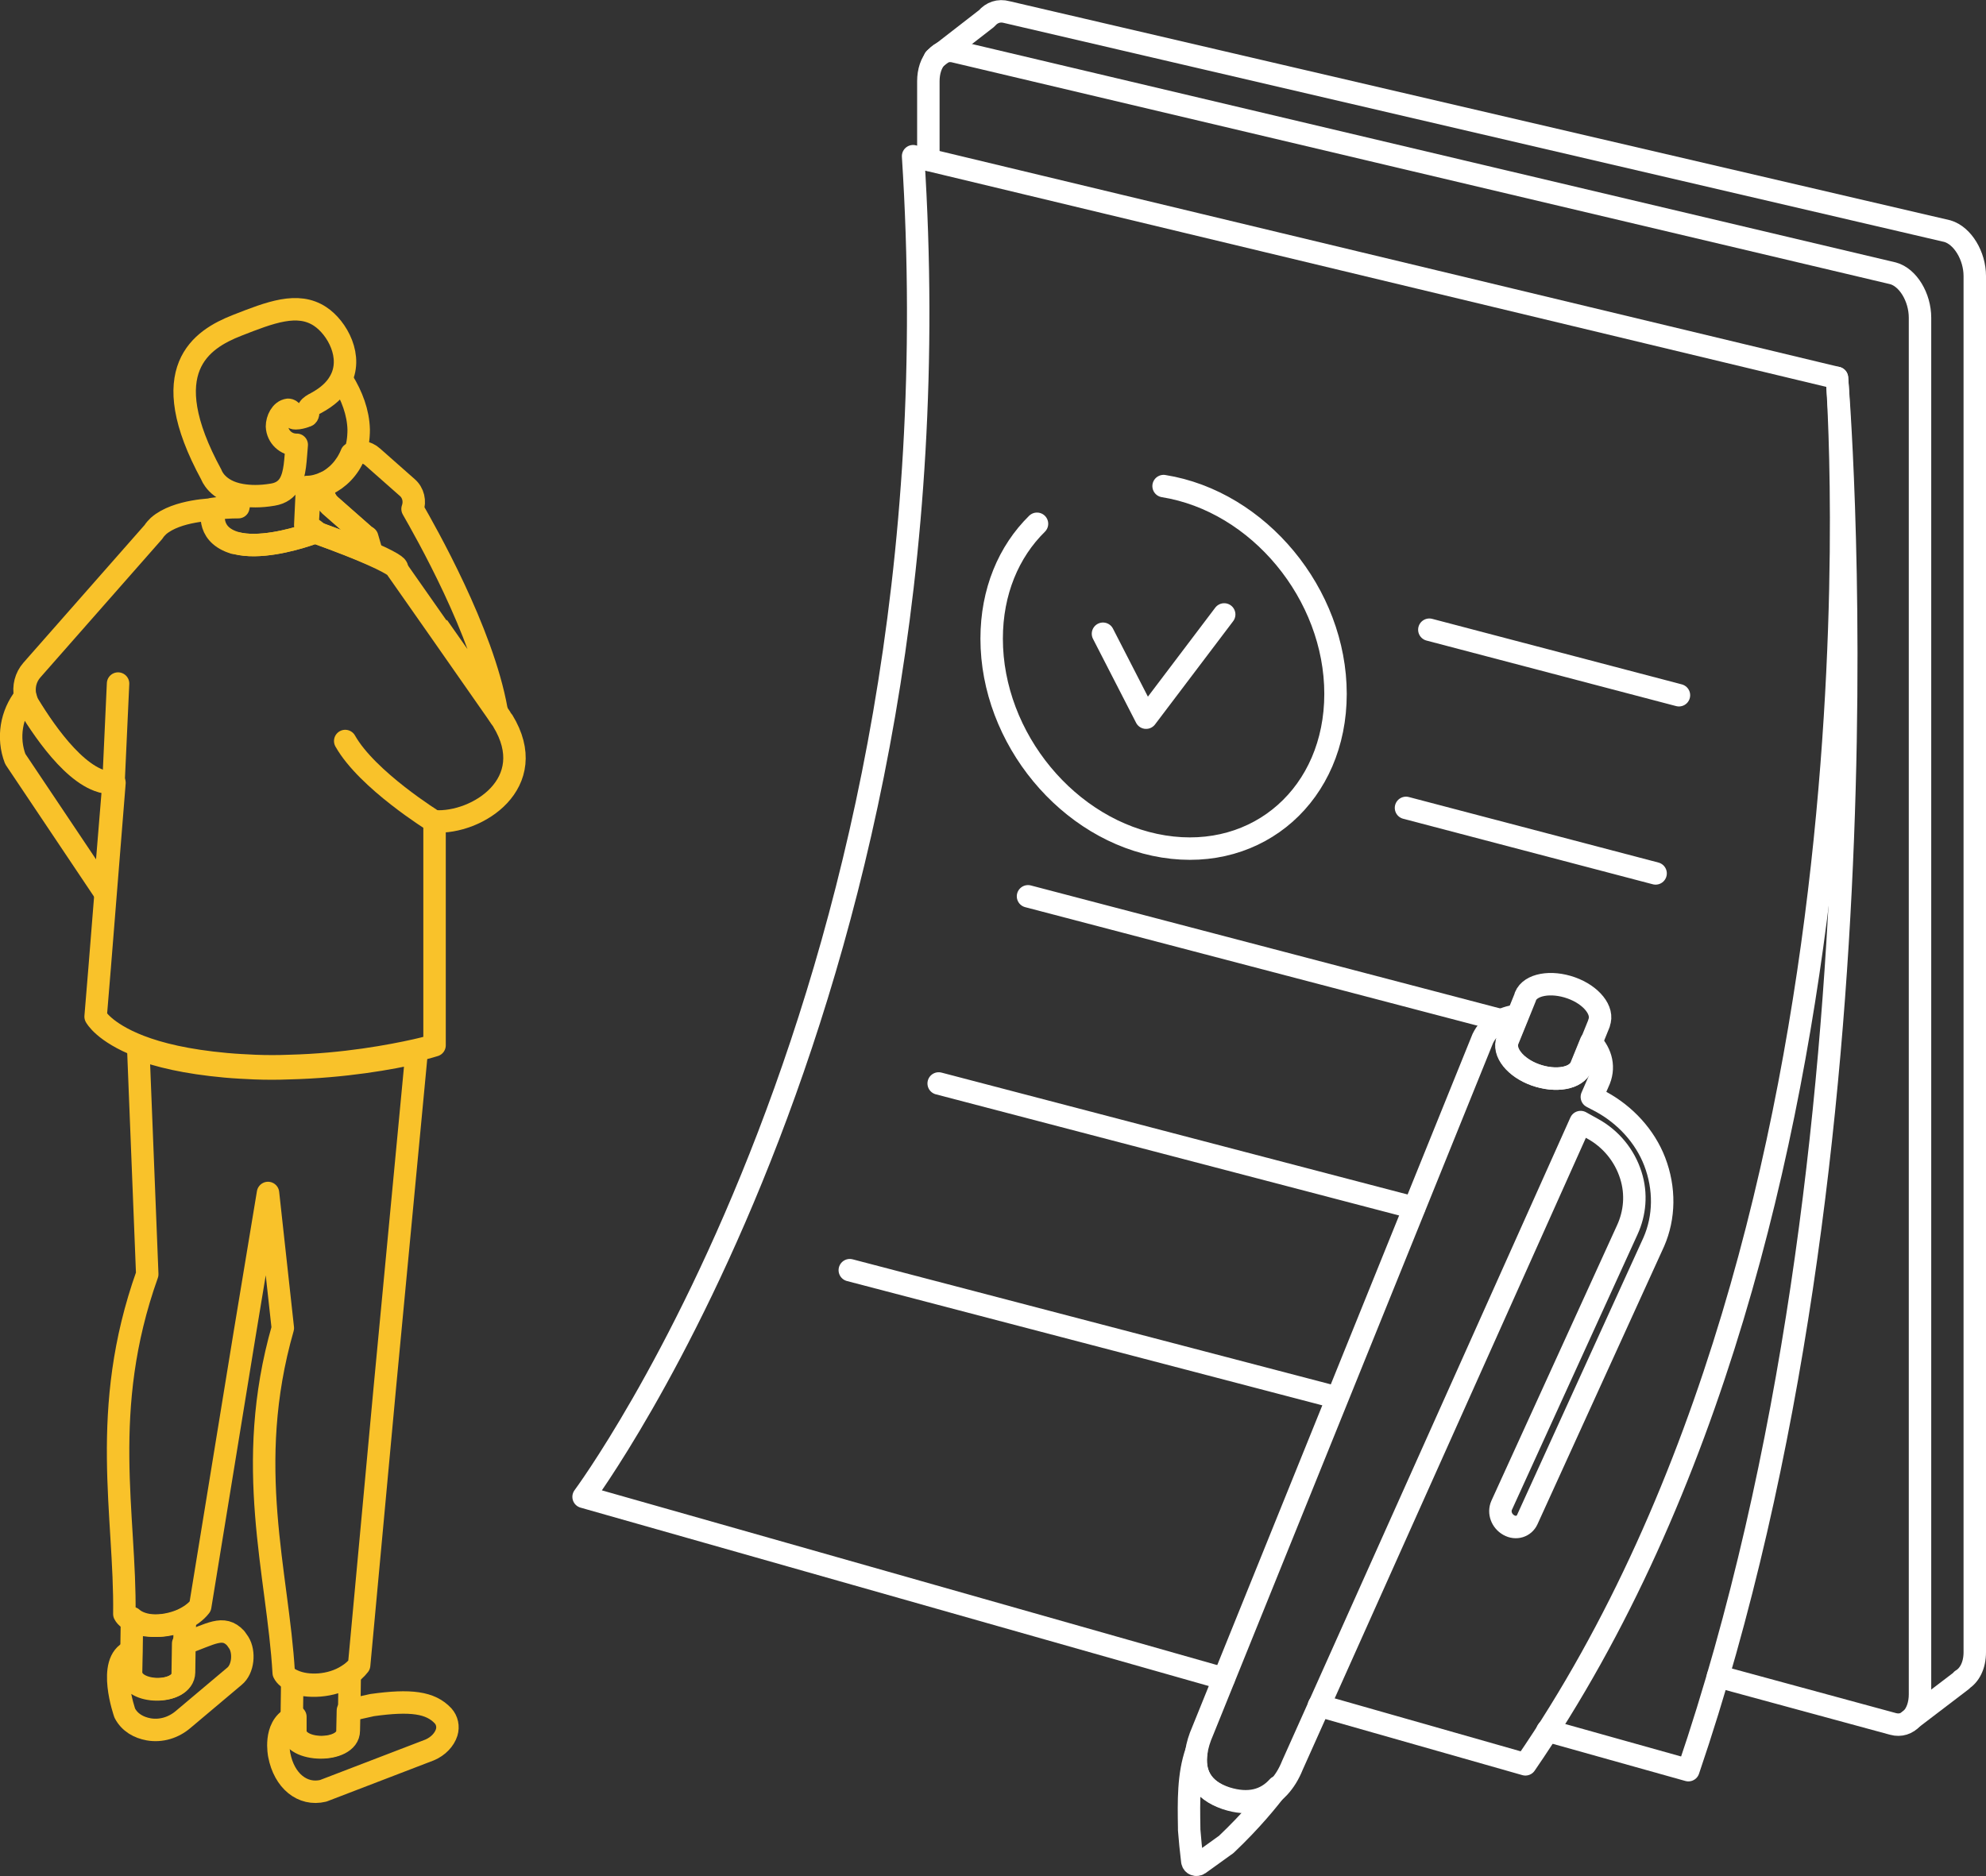 <svg xmlns="http://www.w3.org/2000/svg" xmlns:xlink="http://www.w3.org/1999/xlink" id="Layer_1" x="0px" y="0px" viewBox="0 0 442.4 418" style="enable-background:new 0 0 442.4 418;" xml:space="preserve"><rect x="0" y="0" width="442.4" height="418" fill="#333333" stroke="none"/><style type="text/css">	.st0{fill:none;stroke:#FFFFFF;stroke-width:5;stroke-linecap:round;stroke-linejoin:round;}	.st1{fill:none;stroke:#F9C22A;stroke-width:5;stroke-linecap:round;stroke-linejoin:round;}</style><path class="st0" d="M425.2,383.4l11.8-9l0-0.1c1.7-1,2.9-3.2,2.9-6.2V61.5c0-4.5-2.7-9-6.1-10L224.3,2.7c-1.8-0.5-3.4,0.1-4.5,1.4 l-11.6,9"></path><path class="st0" d="M206.8,35.6V18.1c0-4.5,2.7-7.5,6-6.6l208.9,49.4c3.3,0.9,6,5.3,6,9.9v306.7c0,4.5-2.7,7.5-6,6.6l-39-10.6"></path><path class="st0" d="M344.7,385.6l31.4,8.8c47.6-139.9,33.1-310.2,33.1-310.2"></path><path class="st0" d="M293.8,380l46,13.1c83.7-121.8,69.4-308.9,69.4-308.9L203.4,34.8c11.9,184-73.4,298.7-73.4,298.7L272.6,374"></path><path class="st0" d="M318.4,140.3l55.6,14.6"></path><path class="st0" d="M313.2,180l55.6,14.6"></path><path class="st0" d="M229,199.7l105.3,27.6"></path><path class="st0" d="M209.1,241.4l105.9,27.7"></path><path class="st0" d="M259.2,108.3c21.2,3.4,38.3,24.1,38.3,46.3c0,22.2-17.1,37.4-38.3,34c-21.2-3.4-38.3-24.1-38.3-46.3 c0-10.5,3.8-19.4,10.1-25.6"></path><path class="st0" d="M245.7,141.2l9.6,18.7l17.4-23"></path><path class="st0" d="M189.3,283l108.2,28.3"></path><path class="st1" d="M81.4,119.5l-7.9-6.9c-1.4-1.3-1.9-3.3-1.2-5c-1.2,0.5-2.5,0.9-3.9,0.9L68,117c1.3,0.8,2,1.5,2,1.5 c6,2.2,10.1,3.8,12.9,5l-1.1-3.8C81.7,119.7,81.5,119.6,81.4,119.5L81.4,119.5z"></path><path class="st1" d="M6.4,157.3c-0.4-0.7-0.7-1.4-0.8-2.1c-3.1,3.9-4,9.2-2.2,13.9l19.9,29.7l2-24.4C18.1,175,10.3,163.7,6.4,157.3 L6.4,157.3z"></path><path class="st1" d="M29.4,360.5l-0.1,6.9l-0.1,5.1c-0.1,5,11.7,5.2,11.8,0.1l0.1-7.1l0.1-4.8C37,362.9,31.7,362.6,29.4,360.5 L29.4,360.5z"></path><path class="st1" d="M65.1,374.7l-0.1,7.6l0,3.2c-0.1,5,12.7,5.2,12.7,0.1l0.1-4.8l0.1-7.4C73.9,375.9,68.4,376.1,65.1,374.7 L65.1,374.7z"></path><path class="st0" d="M273.1,400.6c-5.5-1.8-7.3-5.6-6.6-10.3c-1.8,5.2-1.7,10.9-1.6,17c0,0,0,0,0-0.1l0,0.5l0.3,3.4l0.4,3.6 c0.1,0.7,0.9,1,1.5,0.6l3.2-2.3l2.5-1.8l0.3-0.2c5.7-5.4,9.4-10,11.6-12.9C282,401.1,278.2,402.2,273.1,400.6L273.1,400.6z"></path><path class="st0" d="M368.6,258.8c-2.2-5.7-6.6-10.4-11.9-13.3l-2.1-1.1l1.4-3.2c1.6-3.3,0.7-6.5-1.6-9l-2.2,5.4 c-1.1,2.7-5.6,3.5-10.2,1.9c-4.5-1.6-7.3-5.1-6.2-7.8l2.2-5.4c-3.3,0.4-6.2,2-7.7,5.1l-62.4,154.3c-0.7,1.6-1.2,3.2-1.4,4.7 c-0.7,4.6,1.1,8.4,6.6,10.3c5.1,1.7,8.9,0.6,11.8-2.5c1.2-1.3,2.2-2.9,3-4.9L352.1,250l2.7,1.5c4,2.2,7.1,5.9,8.5,10.4 c1.3,4.1,0.9,8.4-0.8,12.1l-28,61.4c-0.7,1.6,0,3.5,1.6,4.4c1.6,0.9,3.4,0.3,4.1-1.2l28.2-61.9C370.8,271.2,370.9,264.8,368.6,258.8 L368.6,258.8z"></path><path class="st0" d="M350,220.1c-4.5-1.6-9.1-0.8-10.2,1.9c0,0,0,0.1,0,0.1l-1.7,4.2l-2.2,5.4c-1.1,2.7,1.7,6.2,6.2,7.8 c4.5,1.6,9.1,0.8,10.2-1.9l2.2-5.4l1.7-4.2c0,0,0-0.1,0-0.1C357.3,225.2,354.5,221.7,350,220.1L350,220.1z"></path><path class="st1" d="M52.5,365c-2.8-3-5.5-0.9-11.5,1.2l-0.2,0l-0.1,6.7c-0.1,4.8-11.7,4.6-11.6-0.1l0.1-4.9 c-5.5,2.2-1.4,13.8-1.4,13.8c1.1,2.1,3.1,3.2,5.3,3.6c2.8,0.5,5.6-0.4,7.7-2.2l11.4-9.6c2-1.6,2.3-5.4,1-7.5L52.5,365L52.5,365z"></path><path class="st1" d="M98.7,382.3c-2.8-3-7.2-3.6-15.8-2.4l-5.4,1.2l-0.1,4.6c-0.1,4.8-11.7,4.7-11.6-0.1l0-3.1c-0.2,0-0.4,0-0.7,0.2 c-4.2,2.1-2.9,8.3-2.9,8.3c1.1,5.8,5.2,9.1,9.8,8l23.7-9.1c1.9-0.8,3.3-2.3,3.8-3.9C99.9,384.7,99.6,383.3,98.7,382.3L98.7,382.3z"></path><path class="st1" d="M63.2,372.7c0.4,0.8,1.2,1.4,2.2,1.8c3.1,1.4,8.3,1.2,12-1.2c1-0.6,1.9-1.4,2.6-2.3l5.7-61.6l7.1-74.9 c-5.5,1.3-16,3.2-28.5,3.5c-2.5,0.1-5,0.1-7.6,0c-2.1-0.1-4.3-0.2-6.5-0.4c-8.8-0.8-15-2.3-19.4-4l2,50.3 c-10.8,30.3-4.8,53.7-5.1,75.7c0.2,0.4,0.5,0.7,0.9,1c2.3,2,7.7,2.2,12,0.3c1.5-0.7,3-1.7,4-3l9.9-60.7l5.2-31.4l3.3,30.1 C54.2,326.6,61.9,350.4,63.2,372.7L63.2,372.7z"></path><path class="st1" d="M71.3,70.5c-5-3.3-11.1-0.9-18.5,2c-7.9,3.1-18.5,9.8-5.7,33.3c0,0,1.2,3.6,6.7,4.5c1.8,0.3,4.1,0.4,7-0.1 c1.8-0.3,3-1.2,3.7-2.4c1.3-2.2,1.3-5.5,1.6-8.7c0,0-0.1,0-0.1,0c-2.3,0-4.2-1.8-4.3-4.1c0,0,0,0,0,0c0-1.5,0.9-3.5,2.5-3.7 c0.3,0,0.6,0.2,0.7,0.4c0.1,0.2,0.2,0.5,0.2,0.8c0,0.2,0.1,0.5,0.3,0.6c0.1,0.1,0.3,0.1,0.5,0.1c0.7,0,1.4-0.2,2-0.4 c0.2-0.1,0.5-0.1,0.6-0.3c0.3-0.4,0-1,0.3-1.5c0.3-0.5,1-0.9,1.6-1.2c2.6-1.4,4.3-3,5.3-4.8C78.8,79.6,75.1,73,71.3,70.5L71.3,70.5z "></path><path class="st1" d="M110.6,158.2c-3.1-17.5-15.9-39.9-18.7-44.8c0.6-1.7,0.2-3.6-1.2-4.8l-7.7-6.8c-1.3-1.2-3.2-1.4-4.7-0.7 c-1.2,3-3.4,5.3-6,6.5c-0.6,1.7-0.2,3.6,1.2,4.9l7.7,6.8c0.1,0.1,0.2,0.1,0.3,0.2l1.1,3.7c6.4,2.8,5.8,3.3,5.8,3.3 S105.3,150.7,110.6,158.2L110.6,158.2z"></path><path class="st1" d="M53.6,110.5l-0.5,2.5c-1.8,0-3.7,0.1-5.7,0.4c0,0-1.7,5.3,4.3,7.4c0.2,0.1,0.5,0.2,0.8,0.2 c5.1,1.3,12.4-0.6,15.9-1.8c1.3-0.4,2.1-0.7,2.1-0.7s-0.7-0.6-2-1.4l0.5-8.3c1.3,0,2.6-0.3,3.8-0.9c2.6-1.2,4.9-3.5,6.1-6.5 c0.7-1.7,1-3.6,1-5.7c-0.1-3.8-1.5-7.5-3.6-10.9"></path><path class="st1" d="M112,160.6c-0.1-0.1-0.6-0.9-1.5-2.2c-5.2-7.5-22.1-31.6-22.1-31.6s0.6-0.5-5.7-3.3c-2.7-1.2-6.6-2.8-12.5-4.9 c0,0-0.8,0.3-2,0.7c-3.5,1.1-10.6,3-15.5,1.7c-0.3-0.1-0.5-0.1-0.7-0.2c-5.9-2-4.2-7.3-4.2-7.3s-8.4,0.1-12.5,3.7 c-0.4,0.4-0.8,0.8-1.1,1.3L7.1,149.3c-1.4,1.6-1.9,3.7-1.5,5.7c0.2,0.7,0.4,1.5,0.8,2.1c3.9,6.4,11.8,17.8,19.1,17.3l-3.3,41.2 l-0.9,10.9c0,0,1.8,3.5,9.8,6.6c4.4,1.7,10.5,3.2,19.3,4c2.2,0.2,4.3,0.3,6.4,0.4c2.6,0.1,5.1,0.1,7.6,0c12.4-0.3,22.8-2.3,28.2-3.5 c2.7-0.6,4.2-1.1,4.2-1.1l0-49.9C106.3,183.6,120.5,174.5,112,160.6L112,160.6z"></path><path class="st1" d="M96.7,183c0,0-14.9-9.2-19.8-17.9"></path><path class="st1" d="M25.3,174.1l1-21.8"></path></svg>